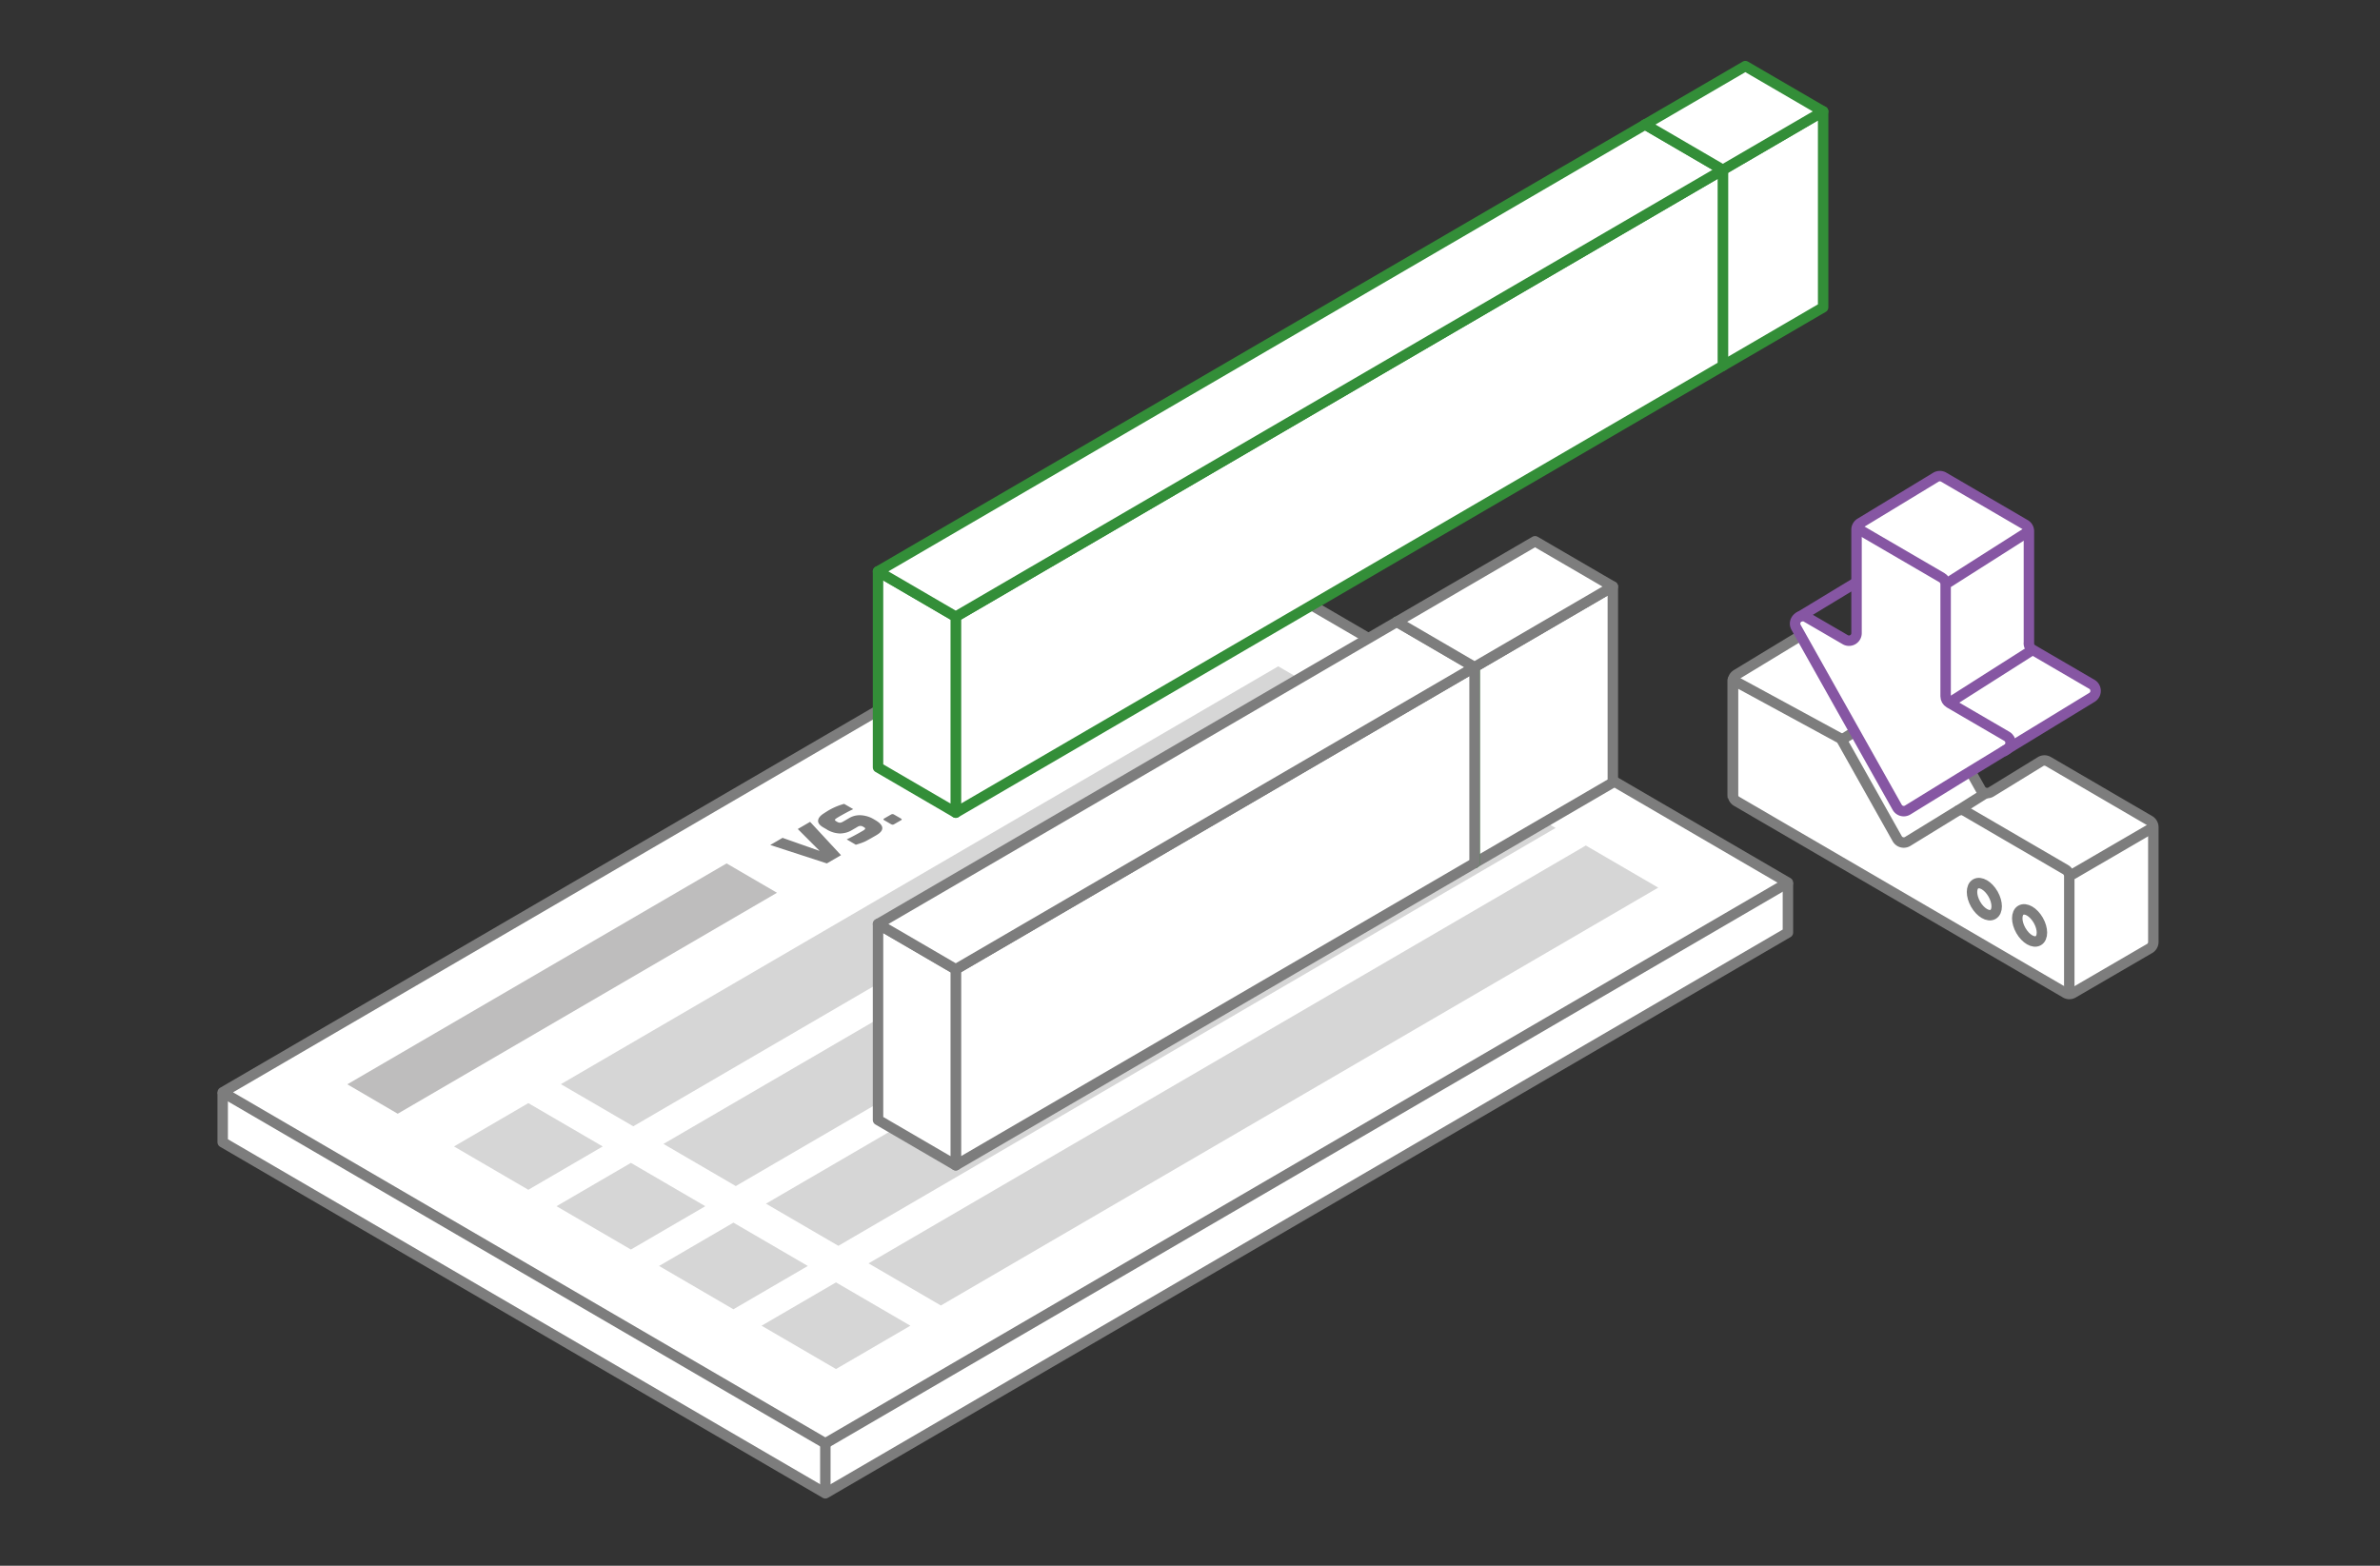 <svg width="342" height="225" fill="none" xmlns="http://www.w3.org/2000/svg"><rect width="100%" height="100%" fill="#333333" stroke="none"/><path d="M32 156.967v7.174l86.6 50.45 138.32-80.579v-7.174" fill="#fff"/><path d="M32 156.967v7.174l86.6 50.45 138.32-80.579v-7.174" stroke="#7D7D7D" stroke-width="1.5" stroke-linejoin="round"/><path d="M256.92 126.838 118.6 207.417 32 156.967l138.32-80.58 86.6 50.451Z" fill="#fff" stroke="#7D7D7D" stroke-width="1.5" stroke-linejoin="round"/><path d="m208.81 110.391-103.08 60.046-10.39-6.054 103.07-60.046 10.4 6.054ZM101.35 173.333l-10.69 6.225-10.69-6.225 10.69-6.226 10.69 6.226ZM194.07 101.804 91 161.85l-10.4-6.054L183.68 95.75l10.39 6.054ZM86.61 164.746l-10.69 6.226-10.68-6.226 10.68-6.225 10.69 6.225ZM223.54 118.978l-103.07 60.046-10.4-6.054 103.08-60.047 10.39 6.055ZM116.08 181.92l-10.69 6.225-10.68-6.225 10.68-6.226 10.69 6.226ZM238.28 127.554 135.2 187.6l-10.39-6.054L227.88 121.5l10.4 6.054ZM130.82 190.506l-10.69 6.226-10.69-6.226 10.69-6.225 10.69 6.225Z" fill="#D6D6D6"/><path d="m111.65 128.291-54.5 31.753-7.24-4.228 54.5-31.743 7.24 4.218ZM175.59 91.038l-41.11 23.954-7.24-4.218 41.11-23.954 7.24 4.218Z" fill="#BEBDBD"/><path d="m110.68 121.429 1.77-1.029 5.33 1.877-3.14-3.148 1.77-1.029 4.44 4.792-2.03 1.181-8.13-2.644h-.01ZM118.86 119.22l-.53-.303c-.54-.313-.8-.646-.77-.999.03-.353.29-.686.77-.999.21-.141.42-.272.63-.403a9.217 9.217 0 0 1 2.34-.999l1.31.756c-.58.273-1.3.656-2.17 1.161-.25.151-.4.262-.45.333-.05.07.02.161.19.262l.1.061c.15.09.29.131.42.131s.3-.061.52-.192l.81-.474c.69-.404 1.46-.505 2.32-.313.42.091.79.242 1.13.434l.29.171c1.29.757 1.35 1.474.18 2.16-.84.494-1.41.807-1.69.938-.29.131-.71.283-1.28.444l-1.31-.767c.7-.333 1.48-.746 2.34-1.251.18-.111.29-.202.31-.272.02-.071-.03-.152-.16-.222l-.14-.081a.717.717 0 0 0-.39-.111c-.13 0-.28.05-.45.161l-.78.454c-.31.182-.63.313-.97.384-.33.07-.62.101-.87.081-.25-.021-.5-.061-.76-.132a4.31 4.31 0 0 1-.95-.403l.01-.01ZM128.07 118.453l-1.01-.585c-.14-.081-.15-.172 0-.253l.98-.565c.14-.08.29-.08.43 0l1.01.586c.13.08.13.161-.02.242l-.98.565a.38.38 0 0 1-.41 0v.01Z" fill="#7D7D7D"/><path d="M118.6 207.417v7.174" stroke="#7D7D7D" stroke-width="1.5" stroke-linejoin="round"/><path d="m231.76 112.449-19.87 11.573V95.861l19.87-11.573v28.161Z" fill="#fff" stroke="#7D7D7D" stroke-width="1.5" stroke-linejoin="round"/><path d="m211.89 124.023-11.17-6.509V89.353l11.17 6.508v28.162Z" fill="#fff" stroke="#338E38" stroke-width="1.5" stroke-linejoin="round"/><path d="m211.89 124.023-74.55 43.427v-28.161l74.55-43.428v28.162Z" fill="#fff" stroke="#7D7D7D" stroke-width="1.5" stroke-linejoin="round"/><path d="m137.34 167.45-11.17-6.508v-28.161l11.17 6.508v28.161Z" fill="#fff" stroke="#7D7D7D" stroke-width="1.5" stroke-linejoin="round"/><path d="m137.34 139.289-11.17-6.508 74.55-43.428 11.17 6.508-74.55 43.428Z" fill="#fff" stroke="#7D7D7D" stroke-width="1.5" stroke-linejoin="round"/><path d="m211.89 95.861-11.17-6.508 19.86-11.573 11.18 6.508-19.87 11.573Z" fill="#fff" stroke="#7D7D7D" stroke-width="1.5" stroke-linejoin="round"/><path d="m261.98 44.17-14.41 8.395V24.403l14.41-8.395V44.17ZM247.57 52.565l-11.17-6.519V17.895l11.17 6.508v28.162Z" fill="#fff" stroke="#338E38" stroke-width="1.5" stroke-linejoin="round"/><path d="m247.57 52.565-110.23 64.213V88.616l110.23-64.213v28.162Z" fill="#fff" stroke="#338E38" stroke-width="1.5" stroke-linejoin="round"/><path d="m137.34 116.778-11.17-6.508V82.108l11.17 6.508v28.162Z" fill="#fff" stroke="#338E38" stroke-width="1.5" stroke-linejoin="round"/><path d="m137.34 88.616-11.17-6.508L236.4 17.895l11.17 6.508-110.23 64.213Z" fill="#fff" stroke="#338E38" stroke-width="1.5" stroke-linejoin="round"/><path d="m247.57 24.403-11.17-6.508L250.8 9.5l11.18 6.508-14.41 8.395Z" fill="#fff" stroke="#338E38" stroke-width="1.5" stroke-linejoin="round"/><path d="M308.888 136.307c.334-.196.54-.556.54-.948v-16.491c0-.393-.206-.753-.54-.949l-14.562-8.49a1.078 1.078 0 0 0-1.102.01l-7.118 4.371a1.08 1.08 0 0 1-1.502-.392l-7.918-14.093a1.095 1.095 0 0 0-.4-.404l-14.755-8.6a1.105 1.105 0 0 0-1.102 0l-10.9 6.617a1.094 1.094 0 0 0-.518.937v16.328c0 .392.205.752.54.948l47.271 27.543c.334.196.745.196 1.08 0l10.996-6.398-.01.011Z" fill="#fff" stroke="#7D7D7D" stroke-width="1.5" stroke-linejoin="round"/><path d="m264.555 106.344 11.98-7.259M285.339 113.974l-4.094 2.583" stroke="#7D7D7D" stroke-width="1.5" stroke-linejoin="round"/><path d="M291.55 92.436V76.337c0-.392-.205-.752-.54-.948l-11.71-6.823a1.105 1.105 0 0 0-1.102 0l-10.899 6.616a1.095 1.095 0 0 0-.519.938v14.856c0 .839-.896 1.362-1.62.948l-5.585-3.248c-.95-.556-2.02.512-1.48 1.482l6.557 11.674 7.972 14.18a1.08 1.08 0 0 0 1.502.392l7.562-4.654 18.925-11.542c.702-.425.691-1.461-.022-1.875l-8.512-4.96a1.095 1.095 0 0 1-.54-.948l.011.011Z" fill="#fff" stroke="#8656A3" stroke-width="1.5" stroke-linejoin="round"/><path d="M286.399 131.398c.693-.404.693-1.711.001-2.92-.692-1.21-1.814-1.863-2.507-1.46-.692.403-.692 1.711 0 2.92.692 1.21 1.814 1.863 2.506 1.46ZM292.901 135.175c.692-.404.692-1.711 0-2.921-.692-1.209-1.814-1.863-2.507-1.459-.692.403-.692 1.71 0 2.92.692 1.209 1.814 1.863 2.507 1.46Z" fill="#fff" stroke="#7D7D7D" stroke-width="1.5" stroke-linejoin="round"/><path d="m258.484 88.698 7.983-4.84" stroke="#8656A3" stroke-width="1.5" stroke-linejoin="round"/><path d="M297.351 142.858v-16.949c0-.393-.205-.752-.54-.949l-14.464-8.425a1.08 1.08 0 0 0-1.102.011l-7.119 4.371a1.08 1.08 0 0 1-1.501-.393l-7.919-14.093a1.094 1.094 0 0 0-.399-.403L249 97.711v16.982M297.351 125.909l12.077-7.03" stroke="#7D7D7D" stroke-width="1.5" stroke-linejoin="round"/><path d="m266.781 75.869 12.26 7.139c.335.196.54.556.54.948v16.099c0 .392.205.752.54.948l8.253 4.807c.713.414.724 1.45.022 1.875l-.605.37M280.111 100.992l11.979-7.618M279.57 83.956l11.98-7.618" stroke="#8656A3" stroke-width="1.5" stroke-linejoin="round"/></svg>